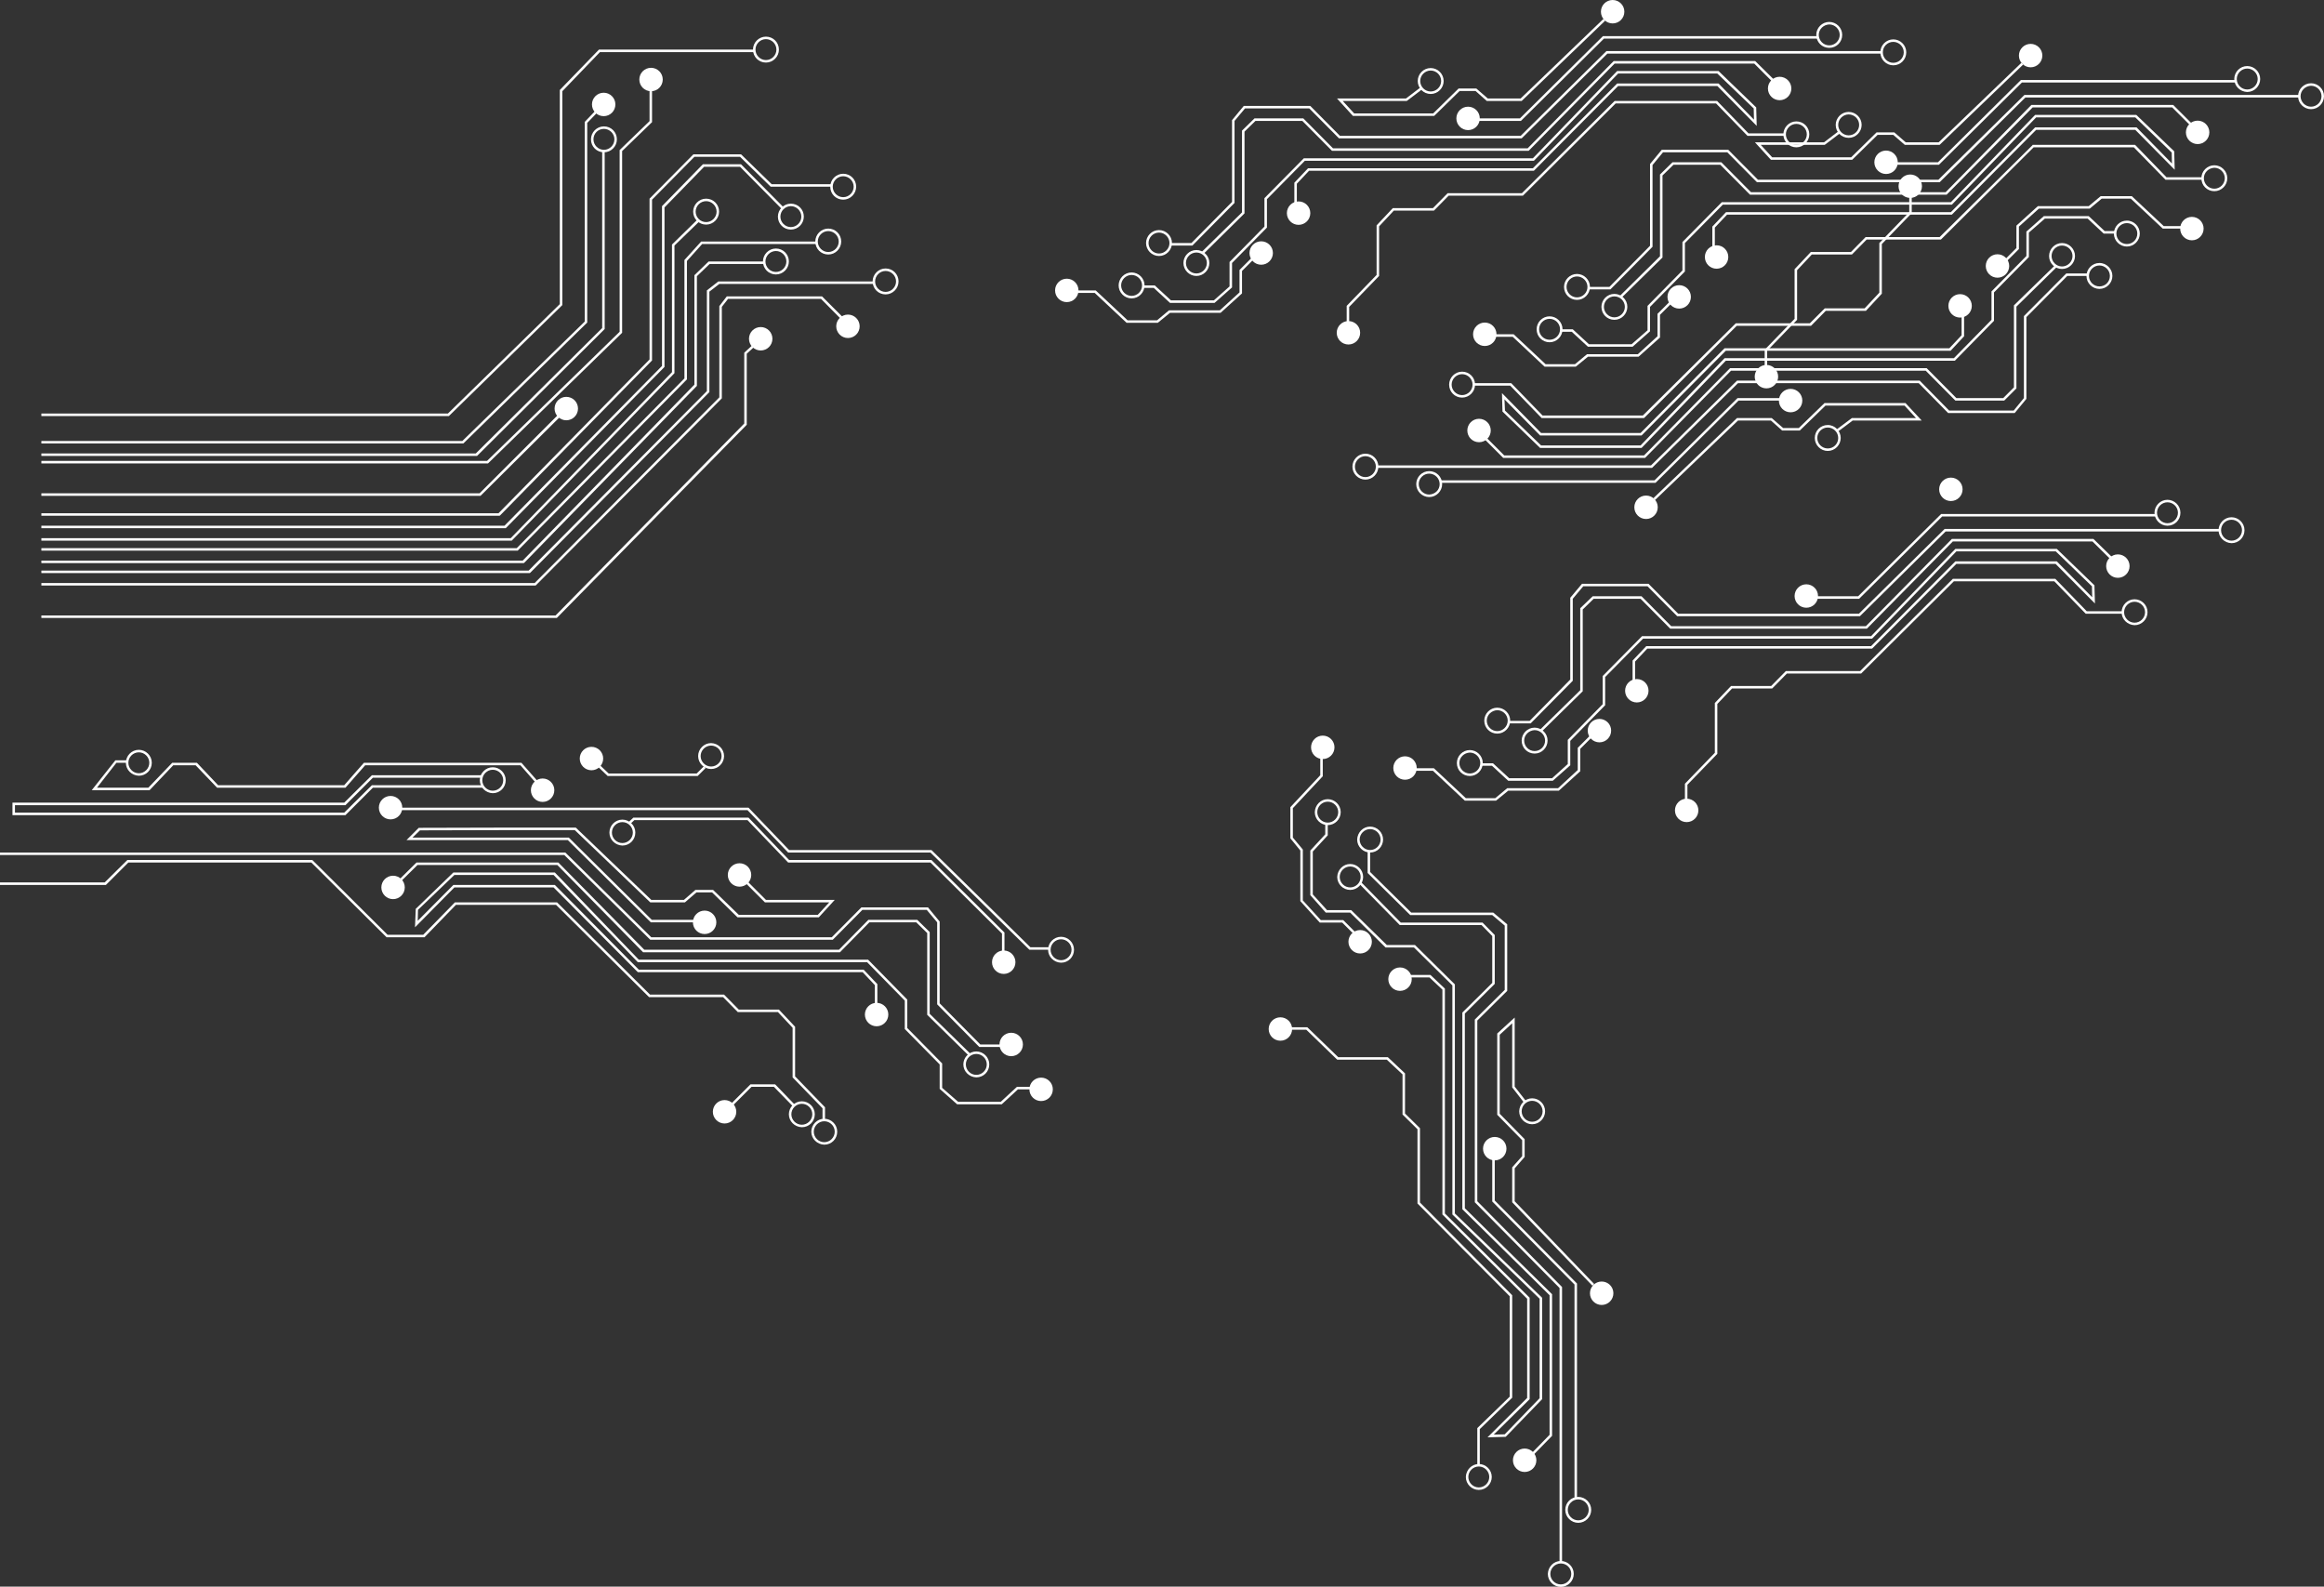 <?xml version="1.0" encoding="UTF-8"?> <!-- Generator: Adobe Illustrator 27.2.0, SVG Export Plug-In . SVG Version: 6.00 Build 0) --> <svg xmlns="http://www.w3.org/2000/svg" xmlns:xlink="http://www.w3.org/1999/xlink" id="Слой_1" x="0px" y="0px" viewBox="0 0 932.4 636.5" style="enable-background:new 0 0 932.4 636.5;" xml:space="preserve"><rect x="0" y="0" width="932.4" height="636.5" fill="#333333" stroke="none"/> <style type="text/css"> .st0{fill:#FFFFFF;} </style> <g> </g> <g> <g> <g> <polygon class="st0" points="402,382 403,382 403,374.1 373.7,345 316.6,345 300.3,328 254.1,328 252.1,329.9 252.8,330.6 254.5,329 299.9,329 316.2,346 373.3,346 402,374.5 "></polygon> </g> <g> <polygon class="st0" points="413,381 421,381 421,380 413.4,380 373.7,341 316.6,341 300.3,324 156,324 156,325 299.9,325 316.2,342 373.3,342 "></polygon> </g> <g> <polygon class="st0" points="218,317.5 218.8,316.9 209.2,306 146,306 138.1,315 87.5,315 79,306 69.1,306 59.5,316 38.9,316 46.7,306 51,306 51,305 46.3,305 36.8,317 60,317 69.5,307 78.5,307 87.1,316 138.6,316 146.5,307 208.8,307 "></polygon> </g> <g> <polygon class="st0" points="5,327 138.6,327 149.6,316 193.7,316 193.7,315 149.2,315 138.1,326 6,326 6,323 138.6,323 149.6,312 193.2,312 193.2,311 149.2,311 138.1,322 5,322 "></polygon> </g> <g> <polygon class="st0" points="330,449.3 331,449.3 331,444.2 319,431.8 319,411.9 312.5,405 296.4,405 290.5,399 260.8,399 223.5,362 182.5,362 169.8,375 155.5,375 125.3,345 51.1,345 42,354 0,354 0,355 42.5,355 51.5,346 124.9,346 155.1,376 170.3,376 182.9,363 223.1,363 260.4,400 290.1,400 296,406 312.1,406 318,412.3 318,432.2 330,444.6 "></polygon> </g> <g> <polygon class="st0" points="384,443 401.9,443 408.4,437 414,437 414,436 408,436 401.5,442 384.4,442 378,436.4 378,426.6 364,412.4 364,401 363.9,400.9 348.3,385 256.3,385 222.6,350 181.9,350 166.8,364.6 166.5,372 182.3,356 222.1,356 255.9,390 346.1,390 351,395.2 351,405 352,405 352,394.8 346.5,389 256.3,389 222.6,355 181.9,355 167.6,369.4 167.7,365 182.3,351 222.1,351 255.9,386 347.9,386 363,401.4 363,412.8 377,427 377,436.8 "></polygon> </g> <g> <polygon class="st0" points="388.7,423.5 389.4,422.8 373,406.7 373,373.9 368,369 348.4,369 336.6,381 258.5,381 224,346 167.1,346 158,355 158.7,355.7 167.5,347 223.6,347 258,382 337,382 348.8,370 367.6,370 372,374.3 372,407.1 "></polygon> </g> <g> <polygon class="st0" points="392.9,420 403,420 403,419 393.3,419 377,402.5 377,369.7 372.3,364 345.6,364 333.7,376 261.3,376 226.8,342 0,342 0,343 226.4,343 260.9,377 334.1,377 346,365 371.8,365 376,370 376,402.9 "></polygon> </g> <g> <polygon class="st0" points="261.1,370 282,370 282,369 261.5,369 228.2,336 165.5,336 168.5,333.1 206.3,333 230.6,333 260.9,362 274.8,362 279.4,358 285.7,358 295.9,368 328.5,368 334.9,361 307.3,361 299.4,353.1 298.7,353.8 306.9,362 332.7,362 328.1,367 296.4,367 286.1,357 279,357 274.4,361 261.3,361 231,332 206.3,332 168,332.1 163.1,337 227.8,337 "></polygon> </g> <g> <polygon class="st0" points="292.6,444.9 301.5,436 310.5,436 318.3,444 319,443.3 311,435 301.1,435 291.9,444.2 "></polygon> </g> <g> <polygon class="st0" points="16.6,247.9 223.4,247.9 223.5,247.8 299.6,170.4 299.6,141.9 303.5,138.3 302.8,137.6 298.6,141.5 298.6,169.9 222.9,246.9 16.6,246.9 "></polygon> </g> <g> <polygon class="st0" points="16.6,234.9 214.9,234.9 289.6,159.8 289.6,123.1 292.1,119.9 329.4,119.9 338.6,129.2 339.4,128.5 329.8,118.9 291.6,118.9 288.6,122.8 288.6,159.4 214.5,233.9 16.6,233.9 "></polygon> </g> <g> <polygon class="st0" points="16.6,229.9 212.5,229.9 212.7,229.8 284.6,157.3 284.6,117 288.6,113.9 350.6,113.9 350.6,112.9 288.2,112.9 283.6,116.5 283.6,156.9 212.1,228.9 16.6,228.9 "></polygon> </g> <g> <polygon class="st0" points="16.6,225.9 210.1,225.9 210.3,225.8 279.6,154.8 279.6,110.8 284.7,105.9 306.6,105.9 306.6,104.9 284.3,104.9 278.6,110.4 278.6,154.3 209.7,224.9 16.6,224.9 "></polygon> </g> <g> <polygon class="st0" points="16.6,220.9 207.7,220.9 207.8,220.8 275.6,152.2 275.6,104.7 281.7,97.9 327.8,97.9 327.8,96.9 281.3,96.9 274.6,104.3 274.6,151.8 207.3,219.9 16.6,219.9 "></polygon> </g> <g> <polygon class="st0" points="16.6,216.9 205.3,216.9 205.4,216.8 270.6,149.7 270.6,98.5 280.5,88.9 279.8,88.1 269.6,98.1 269.6,149.3 204.9,215.9 16.6,215.9 "></polygon> </g> <g> <polygon class="st0" points="16.6,211.9 202.9,211.9 203,211.8 266.6,147.2 266.6,83.2 282.5,66.9 296.9,66.9 313.8,84 314.5,83.3 297.3,65.9 282,65.9 265.6,82.7 265.6,146.8 202.4,210.9 16.6,210.9 "></polygon> </g> <g> <polygon class="st0" points="16.6,206.9 200.4,206.9 200.6,206.8 261.6,144.6 261.6,80.1 278.6,62.9 296.9,62.9 309.2,74.9 333.6,74.9 333.6,73.9 309.6,73.9 297.3,61.9 278.2,61.9 260.6,79.7 260.6,144.2 200,205.9 16.6,205.9 "></polygon> </g> <g> <polygon class="st0" points="16.6,198.9 192.8,198.9 225.9,166 225.1,165.2 192.4,197.9 16.6,197.9 "></polygon> </g> <g> <polygon class="st0" points="16.6,185.9 195.8,185.9 249.6,133.5 249.6,60.6 261.6,49 261.6,33.9 260.6,33.9 260.6,48.6 248.6,60.2 248.6,133.1 195.4,184.9 16.6,184.9 "></polygon> </g> <g> <polygon class="st0" points="16.6,182.9 191.4,182.9 242.6,132 242.6,60.6 241.6,60.6 241.6,131.6 190.9,181.9 16.6,181.9 "></polygon> </g> <g> <polygon class="st0" points="16.6,177.9 185.9,177.9 235.6,129.4 235.6,49.3 244.1,40.5 243.3,39.8 234.6,48.9 234.6,129 185.5,176.9 16.6,176.9 "></polygon> </g> <g> <polygon class="st0" points="16.6,166.9 180.1,166.9 225.6,122.4 225.6,36.6 240.7,20.9 302.6,20.9 302.6,19.9 240.3,19.9 224.6,36.1 224.6,122 179.7,165.9 16.6,165.9 "></polygon> </g> <g> <circle class="st0" cx="340.2" cy="130.9" r="4.7"></circle> </g> <g> <circle class="st0" cx="261.2" cy="31.9" r="4.7"></circle> </g> <g> <circle class="st0" cx="242.2" cy="41.9" r="4.7"></circle> </g> <g> <circle class="st0" cx="156.7" cy="324" r="4.7"></circle> </g> <g> <circle class="st0" cx="405.7" cy="419" r="4.7"></circle> </g> <g> <circle class="st0" cx="417.7" cy="437" r="4.7"></circle> </g> <g> <circle class="st0" cx="351.7" cy="407" r="4.7"></circle> </g> <g> <circle class="st0" cx="296.7" cy="351" r="4.7"></circle> </g> <g> <circle class="st0" cx="290.7" cy="446" r="4.7"></circle> </g> <g> <circle class="st0" cx="157.7" cy="356" r="4.7"></circle> </g> <g> <circle class="st0" cx="217.7" cy="317" r="4.7"></circle> </g> <g> <circle class="st0" cx="282.7" cy="370" r="4.7"></circle> </g> <g> <circle class="st0" cx="305.2" cy="135.9" r="4.7"></circle> </g> <g> <circle class="st0" cx="227.2" cy="163.9" r="4.7"></circle> </g> <g> <circle class="st0" cx="402.7" cy="386" r="4.7"></circle> </g> <g> <g> <polygon class="st0" points="239.9,306.2 239.2,306.9 243.8,311.3 279.9,311.3 283.1,308.1 282.4,307.4 279.5,310.3 244.2,310.3 "></polygon> </g> <g> <circle class="st0" cx="237.3" cy="304.3" r="4.7"></circle> </g> <g> <path class="st0" d="M290.5,303.3c0,2.8-2.3,5.2-5.2,5.2c-2.8,0-5.2-2.3-5.2-5.2c0-2.8,2.3-5.2,5.2-5.2 C288.2,298.2,290.5,300.5,290.5,303.3z M289.5,303.3c0-2.3-1.9-4.2-4.2-4.2c-2.3,0-4.2,1.9-4.2,4.2s1.9,4.2,4.2,4.2 C287.6,307.5,289.5,305.6,289.5,303.3z"></path> </g> </g> <g> <path class="st0" d="M192.5,313c0-2.8,2.3-5.2,5.2-5.2c2.8,0,5.2,2.3,5.2,5.2s-2.3,5.2-5.2,5.2 C194.8,318.1,192.5,315.8,192.5,313z M193.5,313c0,2.3,1.9,4.2,4.2,4.2s4.2-1.9,4.2-4.2s-1.9-4.2-4.2-4.2S193.5,310.7,193.5,313z "></path> </g> <g> <path class="st0" d="M244.5,334c0-2.8,2.3-5.2,5.2-5.2c2.8,0,5.2,2.3,5.2,5.2s-2.3,5.2-5.2,5.2 C246.8,339.1,244.5,336.8,244.5,334z M245.5,334c0,2.3,1.9,4.2,4.2,4.2s4.2-1.9,4.2-4.2s-1.9-4.2-4.2-4.2S245.5,331.7,245.5,334z "></path> </g> <g> <path class="st0" d="M386.5,427c0-2.8,2.3-5.2,5.2-5.2c2.8,0,5.2,2.3,5.2,5.2s-2.3,5.2-5.2,5.2 C388.8,432.1,386.5,429.8,386.5,427z M387.5,427c0,2.3,1.9,4.2,4.2,4.2c2.3,0,4.2-1.9,4.2-4.2s-1.9-4.2-4.2-4.2 C389.4,422.8,387.5,424.7,387.5,427z"></path> </g> <g> <path class="st0" d="M420.5,381c0-2.8,2.3-5.2,5.2-5.2c2.8,0,5.2,2.3,5.2,5.2s-2.3,5.2-5.2,5.2 C422.8,386.1,420.5,383.8,420.5,381z M421.5,381c0,2.3,1.9,4.2,4.2,4.2c2.3,0,4.2-1.9,4.2-4.2s-1.9-4.2-4.2-4.2 C423.4,376.8,421.5,378.7,421.5,381z"></path> </g> <g> <path class="st0" d="M325.5,454c0-2.8,2.3-5.2,5.2-5.2c2.8,0,5.2,2.3,5.2,5.2s-2.3,5.2-5.2,5.2 C327.8,459.1,325.5,456.8,325.5,454z M326.5,454c0,2.3,1.9,4.2,4.2,4.2c2.3,0,4.2-1.9,4.2-4.2s-1.9-4.2-4.2-4.2 C328.4,449.8,326.5,451.7,326.5,454z"></path> </g> <g> <path class="st0" d="M316.5,447c0-2.8,2.3-5.2,5.2-5.2c2.8,0,5.2,2.3,5.2,5.2s-2.3,5.2-5.2,5.2 C318.8,452.1,316.5,449.8,316.5,447z M317.5,447c0,2.3,1.9,4.2,4.2,4.2c2.3,0,4.2-1.9,4.2-4.2s-1.9-4.2-4.2-4.2 C319.4,442.8,317.5,444.7,317.5,447z"></path> </g> <g> <path class="st0" d="M350.1,112.9c0-2.8,2.3-5.2,5.2-5.2s5.2,2.3,5.2,5.2c0,2.8-2.3,5.2-5.2,5.2S350.1,115.8,350.1,112.9z M351.1,112.9c0,2.3,1.9,4.2,4.2,4.2s4.2-1.9,4.2-4.2c0-2.3-1.9-4.2-4.2-4.2S351.1,110.6,351.1,112.9z"></path> </g> <g> <path class="st0" d="M333.1,74.9c0-2.8,2.3-5.2,5.2-5.2s5.2,2.3,5.2,5.2c0,2.8-2.3,5.2-5.2,5.2S333.1,77.8,333.1,74.9z M334.1,74.9c0,2.3,1.9,4.2,4.2,4.2s4.2-1.9,4.2-4.2c0-2.3-1.9-4.2-4.2-4.2S334.1,72.6,334.1,74.9z"></path> </g> <g> <path class="st0" d="M312.1,86.9c0-2.8,2.3-5.2,5.2-5.2s5.2,2.3,5.2,5.2c0,2.8-2.3,5.2-5.2,5.2S312.1,89.8,312.1,86.9z M313.1,86.9c0,2.3,1.9,4.2,4.2,4.2s4.2-1.9,4.2-4.2c0-2.3-1.9-4.2-4.2-4.2S313.1,84.6,313.1,86.9z"></path> </g> <g> <path class="st0" d="M278.1,84.9c0-2.8,2.3-5.2,5.2-5.2s5.2,2.3,5.2,5.2c0,2.8-2.3,5.2-5.2,5.2S278.1,87.8,278.1,84.9z M279.1,84.9c0,2.3,1.9,4.2,4.2,4.2s4.2-1.9,4.2-4.2c0-2.3-1.9-4.2-4.2-4.2S279.1,82.6,279.1,84.9z"></path> </g> <g> <path class="st0" d="M327.1,96.9c0-2.8,2.3-5.2,5.2-5.2s5.2,2.3,5.2,5.2c0,2.8-2.3,5.2-5.2,5.2S327.1,99.8,327.1,96.9z M328.1,96.9c0,2.3,1.9,4.2,4.2,4.2s4.2-1.9,4.2-4.2c0-2.3-1.9-4.2-4.2-4.2S328.1,94.6,328.1,96.9z"></path> </g> <g> <path class="st0" d="M306.1,104.9c0-2.8,2.3-5.2,5.2-5.2s5.2,2.3,5.2,5.2c0,2.8-2.3,5.2-5.2,5.2S306.1,107.8,306.1,104.9z M307.1,104.9c0,2.3,1.9,4.2,4.2,4.2s4.2-1.9,4.2-4.2c0-2.3-1.9-4.2-4.2-4.2S307.1,102.6,307.1,104.9z"></path> </g> <g> <path class="st0" d="M237.1,55.9c0-2.8,2.3-5.2,5.2-5.2s5.2,2.3,5.2,5.2c0,2.8-2.3,5.2-5.2,5.2S237.1,58.8,237.1,55.9z M238.1,55.9c0,2.3,1.9,4.2,4.2,4.2c2.3,0,4.2-1.9,4.2-4.2c0-2.3-1.9-4.2-4.2-4.2C239.9,51.7,238.1,53.6,238.1,55.9z"></path> </g> <g> <path class="st0" d="M50.5,306c0-2.8,2.3-5.2,5.2-5.2c2.8,0,5.2,2.3,5.2,5.2s-2.3,5.2-5.2,5.2C52.8,311.1,50.5,308.8,50.5,306z M51.5,306c0,2.3,1.9,4.2,4.2,4.2c2.3,0,4.2-1.9,4.2-4.2s-1.9-4.2-4.2-4.2C53.4,301.8,51.5,303.7,51.5,306z"></path> </g> <g> <path class="st0" d="M302.1,19.9c0-2.8,2.3-5.2,5.2-5.2s5.2,2.3,5.2,5.2c0,2.8-2.3,5.2-5.2,5.2S302.1,22.8,302.1,19.9z M303.1,19.9c0,2.3,1.9,4.2,4.2,4.2s4.2-1.9,4.2-4.2c0-2.3-1.9-4.2-4.2-4.2S303.1,17.6,303.1,19.9z"></path> </g> </g> <g> <g> <polygon class="st0" points="540.3,130.5 541.3,130.5 541.3,123.1 553.3,110.7 553.3,90.8 559.2,84.5 575.3,84.5 581.2,78.5 611,78.5 648.2,41.5 688.5,41.5 701.1,54.5 716,54.5 716,53.5 701.5,53.5 688.9,40.5 647.8,40.5 647.7,40.6 610.6,77.5 580.8,77.5 574.9,83.5 558.8,83.5 552.3,90.4 552.3,110.3 540.3,122.7 "></polygon> </g> <g> <polygon class="st0" points="452,129.5 464.5,129.5 469.4,125.5 489.7,125.5 498.3,117.7 498.3,108.7 504.9,102.1 504.2,101.4 497.3,108.3 497.3,117.3 489.4,124.5 469,124.5 464.2,128.5 452.4,128.5 439.6,116.5 432.3,116.5 432.3,117.5 439.2,117.5 "></polygon> </g> <g> <polygon class="st0" points="469.4,121.5 487.3,121.5 494.3,115.3 494.3,105.5 508.3,91.3 508.3,79.9 523.5,64.5 615.4,64.5 649.2,29.5 689,29.5 703.6,43.5 703.7,48 689.5,33.5 648.8,33.5 615,67.5 524.8,67.5 519.3,73.3 519.3,83.5 520.3,83.5 520.3,73.7 525.2,68.5 615.4,68.5 649.2,34.5 689,34.5 704.8,50.5 704.6,43.1 689.5,28.5 648.8,28.5 615,63.5 523.1,63.5 507.3,79.5 507.3,90.9 493.3,105.1 493.3,114.9 487,120.5 469.8,120.5 463.3,114.5 458.7,114.5 458.7,115.5 462.9,115.5 "></polygon> </g> <g> <polygon class="st0" points="482.8,101.9 499.3,85.6 499.3,52.8 503.7,48.5 522.5,48.5 534.4,60.5 613.3,60.5 647.8,25.5 703.8,25.5 712.6,34.3 713.4,33.6 704.2,24.5 647.4,24.5 612.9,59.5 534.8,59.5 522.9,47.5 503.3,47.5 498.3,52.4 498.3,85.2 482.1,101.1 "></polygon> </g> <g> <polygon class="st0" points="469.6,98.5 478.4,98.5 495.3,81.4 495.3,48.5 499.5,43.5 525.3,43.5 537.2,55.5 610.5,55.5 644.9,21.5 754.9,21.5 754.9,20.5 644.5,20.5 610.1,54.5 537.6,54.5 525.7,42.5 499,42.5 494.3,48.2 494.3,81 478,97.5 469.6,97.5 "></polygon> </g> <g> <polygon class="st0" points="542.8,46.5 575.4,46.5 585.6,36.5 592,36.5 596.5,40.5 610.5,40.5 644,8.3 643.3,7.6 610.1,39.5 596.9,39.5 592.3,35.5 585.2,35.5 575,45.5 543.3,45.5 538.7,40.5 564.4,40.5 570.6,35.8 570,35 564.1,39.5 536.4,39.5 "></polygon> </g> <g> <polygon class="st0" points="589.3,48.5 610.2,48.5 643.5,15.5 729.2,15.5 729.2,14.5 643.1,14.5 609.8,47.5 589.3,47.5 "></polygon> </g> <g> <circle class="st0" cx="541" cy="133.5" r="4.7"></circle> </g> <g> <circle class="st0" cx="428" cy="116.5" r="4.7"></circle> </g> <g> <circle class="st0" cx="714" cy="35.5" r="4.7"></circle> </g> <g> <circle class="st0" cx="589" cy="47.5" r="4.7"></circle> </g> <g> <circle class="st0" cx="647" cy="4.7" r="4.7"></circle> </g> <g> <circle class="st0" cx="521" cy="85.5" r="4.7"></circle> </g> <g> <circle class="st0" cx="506" cy="101.5" r="4.7"></circle> </g> <g> <path class="st0" d="M448.8,114.5c0-2.8,2.3-5.2,5.2-5.2c2.8,0,5.2,2.3,5.2,5.2c0,2.8-2.3,5.2-5.2,5.2 C451.1,119.7,448.8,117.3,448.8,114.5z M449.8,114.5c0,2.3,1.9,4.2,4.2,4.2c2.3,0,4.2-1.9,4.2-4.2c0-2.3-1.9-4.2-4.2-4.2 C451.7,110.3,449.8,112.2,449.8,114.5z"></path> </g> <g> <path class="st0" d="M459.8,97.5c0-2.8,2.3-5.2,5.2-5.2c2.8,0,5.2,2.3,5.2,5.2c0,2.8-2.3,5.2-5.2,5.2 C462.1,102.7,459.8,100.3,459.8,97.5z M460.8,97.5c0,2.3,1.9,4.2,4.2,4.2c2.3,0,4.2-1.9,4.2-4.2c0-2.3-1.9-4.2-4.2-4.2 C462.7,93.3,460.8,95.2,460.8,97.5z"></path> </g> <g> <path class="st0" d="M474.8,105.5c0-2.8,2.3-5.2,5.2-5.2c2.8,0,5.2,2.3,5.2,5.2c0,2.8-2.3,5.2-5.2,5.2 C477.1,110.7,474.8,108.3,474.8,105.5z M475.8,105.5c0,2.3,1.9,4.2,4.2,4.2c2.3,0,4.2-1.9,4.2-4.2c0-2.3-1.9-4.2-4.2-4.2 C477.7,101.3,475.8,103.2,475.8,105.5z"></path> </g> <g> <path class="st0" d="M568.8,32.5c0-2.8,2.3-5.2,5.2-5.2c2.8,0,5.2,2.3,5.2,5.2c0,2.8-2.3,5.2-5.2,5.2 C571.1,37.7,568.8,35.3,568.8,32.5z M569.8,32.5c0,2.3,1.9,4.2,4.2,4.2c2.3,0,4.2-1.9,4.2-4.2c0-2.3-1.9-4.2-4.2-4.2 C571.7,28.3,569.8,30.2,569.8,32.5z"></path> </g> <g> <path class="st0" d="M754.4,21c0-2.8,2.3-5.2,5.2-5.2c2.8,0,5.2,2.3,5.2,5.2s-2.3,5.2-5.2,5.2C756.7,26.2,754.4,23.8,754.4,21z M755.4,21c0,2.3,1.9,4.2,4.2,4.2c2.3,0,4.2-1.9,4.2-4.2s-1.9-4.2-4.2-4.2C757.2,16.8,755.4,18.7,755.4,21z"></path> </g> <g> <path class="st0" d="M728.7,14c0-2.8,2.3-5.2,5.2-5.2c2.8,0,5.2,2.3,5.2,5.2s-2.3,5.2-5.2,5.2C731,19.2,728.7,16.9,728.7,14z M729.7,14c0,2.3,1.9,4.2,4.2,4.2c2.3,0,4.2-1.9,4.2-4.2c0-2.3-1.9-4.2-4.2-4.2C731.6,9.9,729.7,11.7,729.7,14z"></path> </g> <g> <path class="st0" d="M715.5,53.9c0-2.8,2.3-5.2,5.2-5.2s5.2,2.3,5.2,5.2c0,2.8-2.3,5.2-5.2,5.2S715.5,56.8,715.5,53.9z M716.5,53.9c0,2.3,1.9,4.2,4.2,4.2c2.3,0,4.2-1.9,4.2-4.2c0-2.3-1.9-4.2-4.2-4.2C718.4,49.7,716.5,51.6,716.5,53.9z"></path> </g> </g> <g> <g> <polygon class="st0" points="516.7,412.1 516.7,413.1 524.1,413.1 536.5,425.1 556.4,425.1 562.7,431 562.7,447.1 568.7,453 568.7,482.8 605.7,520 605.7,560.3 592.7,572.9 592.7,587.8 593.7,587.8 593.7,573.3 606.7,560.7 606.7,519.6 606.6,519.5 569.7,482.4 569.7,452.6 563.7,446.7 563.7,430.6 556.8,424.1 536.9,424.1 524.5,412.1 "></polygon> </g> <g> <polygon class="st0" points="517.7,323.8 517.7,336.3 521.7,341.2 521.7,361.5 529.5,370.1 538.5,370.1 545.1,376.7 545.8,376 538.9,369.1 529.9,369.1 522.7,361.2 522.7,340.8 518.7,336 518.7,324.2 530.7,311.4 530.7,304.1 529.7,304.1 529.7,311 "></polygon> </g> <g> <polygon class="st0" points="525.7,341.2 525.7,359.1 531.9,366.1 541.7,366.1 555.9,380.1 567.3,380.1 582.7,395.3 582.7,487.2 617.7,521 617.7,560.9 603.7,575.4 599.3,575.5 613.7,561.3 613.7,520.6 579.7,486.8 579.7,396.6 573.9,391.1 563.7,391.1 563.7,392.1 573.5,392.1 578.7,397 578.7,487.2 612.7,521 612.7,560.8 596.8,576.6 604.1,576.4 618.7,561.3 618.7,520.6 583.7,486.8 583.7,394.9 567.7,379.1 556.4,379.1 542.1,365.1 532.4,365.1 526.7,358.8 526.7,341.6 532.7,335.1 532.7,330.5 531.7,330.5 531.7,334.7 "></polygon> </g> <g> <polygon class="st0" points="545.4,354.6 561.6,371.1 594.4,371.1 598.7,375.5 598.7,394.3 586.7,406.2 586.7,485.1 621.7,519.6 621.7,575.6 613,584.5 613.7,585.2 622.7,576 622.7,519.2 587.7,484.7 587.7,406.6 599.7,394.7 599.7,375.1 594.8,370.1 562,370.1 546.1,353.9 "></polygon> </g> <g> <polygon class="st0" points="548.7,341.4 548.7,350.2 565.8,367.1 598.7,367.1 603.7,371.3 603.7,397.1 591.7,409 591.7,482.3 625.7,516.7 625.7,626.7 626.7,626.7 626.7,516.3 592.7,481.9 592.7,409.4 604.7,397.5 604.7,370.8 599.1,366.1 566.2,366.1 549.7,349.8 549.7,341.4 "></polygon> </g> <g> <polygon class="st0" points="600.7,414.6 600.7,447.2 610.7,457.4 610.7,463.8 606.7,468.3 606.7,482.3 638.9,515.8 639.6,515.1 607.7,481.9 607.7,468.7 611.7,464.1 611.7,457 601.7,446.8 601.7,415.1 606.7,410.5 606.7,436.2 611.5,442.4 612.3,441.8 607.7,435.9 607.7,408.2 "></polygon> </g> <g> <polygon class="st0" points="598.7,461.1 598.7,482 631.7,515.3 631.7,601 632.7,601 632.7,514.9 599.7,481.6 599.7,461.1 "></polygon> </g> <g> <circle class="st0" cx="513.7" cy="412.8" r="4.7"></circle> </g> <g> <circle class="st0" cx="530.7" cy="299.8" r="4.7"></circle> </g> <g> <circle class="st0" cx="611.7" cy="585.8" r="4.7"></circle> </g> <g> <circle class="st0" cx="599.7" cy="460.8" r="4.7"></circle> </g> <g> <circle class="st0" cx="642.6" cy="518.8" r="4.7"></circle> </g> <g> <circle class="st0" cx="561.7" cy="392.8" r="4.7"></circle> </g> <g> <circle class="st0" cx="545.7" cy="377.8" r="4.7"></circle> </g> <g> <path class="st0" d="M532.7,320.6c2.8,0,5.2,2.3,5.2,5.2c0,2.8-2.3,5.2-5.2,5.2c-2.8,0-5.2-2.3-5.2-5.2 C527.6,322.9,529.9,320.6,532.7,320.6z M532.7,321.6c-2.3,0-4.2,1.9-4.2,4.2c0,2.3,1.9,4.2,4.2,4.2c2.3,0,4.2-1.9,4.2-4.2 C536.9,323.5,535,321.6,532.7,321.6z"></path> </g> <g> <path class="st0" d="M549.7,331.6c2.8,0,5.2,2.3,5.2,5.2c0,2.8-2.3,5.2-5.2,5.2c-2.8,0-5.2-2.3-5.2-5.2 C544.6,333.9,546.9,331.6,549.7,331.6z M549.7,332.6c-2.3,0-4.2,1.9-4.2,4.2c0,2.3,1.9,4.2,4.2,4.2c2.3,0,4.2-1.9,4.2-4.2 C553.9,334.5,552,332.6,549.7,332.6z"></path> </g> <g> <path class="st0" d="M541.7,346.6c2.8,0,5.2,2.3,5.2,5.2c0,2.8-2.3,5.2-5.2,5.2c-2.8,0-5.2-2.3-5.2-5.2 C536.6,348.9,538.9,346.6,541.7,346.6z M541.7,347.6c-2.3,0-4.2,1.9-4.2,4.2c0,2.3,1.9,4.2,4.2,4.2c2.3,0,4.2-1.9,4.2-4.2 C545.9,349.5,544,347.6,541.7,347.6z"></path> </g> <g> <path class="st0" d="M614.7,440.6c2.8,0,5.2,2.3,5.2,5.2c0,2.8-2.3,5.2-5.2,5.2c-2.8,0-5.2-2.3-5.2-5.2 C609.6,442.9,611.9,440.6,614.7,440.6z M614.7,441.6c-2.3,0-4.2,1.9-4.2,4.2c0,2.3,1.9,4.2,4.2,4.2c2.3,0,4.2-1.9,4.2-4.2 C618.9,443.5,617,441.6,614.7,441.6z"></path> </g> <g> <path class="st0" d="M626.2,626.2c2.8,0,5.2,2.3,5.2,5.2c0,2.8-2.3,5.2-5.2,5.2c-2.8,0-5.2-2.3-5.2-5.2 C621.1,628.5,623.4,626.2,626.2,626.2z M626.2,627.2c-2.3,0-4.2,1.9-4.2,4.2c0,2.3,1.9,4.2,4.2,4.2c2.3,0,4.2-1.9,4.2-4.2 C630.4,629,628.5,627.2,626.2,627.2z"></path> </g> <g> <path class="st0" d="M633.2,600.5c2.8,0,5.2,2.3,5.2,5.2c0,2.8-2.3,5.2-5.2,5.2c-2.8,0-5.2-2.3-5.2-5.2 C628,602.8,630.3,600.5,633.2,600.5z M633.2,601.5c-2.3,0-4.2,1.9-4.2,4.2c0,2.3,1.9,4.2,4.2,4.2c2.3,0,4.2-1.9,4.2-4.2 C637.4,603.4,635.5,601.5,633.2,601.5z"></path> </g> <g> <path class="st0" d="M593.3,587.3c2.8,0,5.2,2.3,5.2,5.2c0,2.8-2.3,5.2-5.2,5.2c-2.8,0-5.2-2.3-5.2-5.2 C588.2,589.6,590.5,587.3,593.3,587.3z M593.3,588.3c-2.3,0-4.2,1.9-4.2,4.2c0,2.3,1.9,4.2,4.2,4.2c2.3,0,4.2-1.9,4.2-4.2 C597.5,590.2,595.6,588.3,593.3,588.3z"></path> </g> </g> <g> <g> <polygon class="st0" points="767,77.7 766,77.7 766,85.1 754,97.5 754,117.4 748.1,123.7 732.1,123.7 726.1,129.7 696.4,129.7 659.1,166.7 618.9,166.7 606.3,153.7 591.3,153.7 591.3,154.7 605.9,154.7 618.5,167.7 659.6,167.7 659.7,167.6 696.8,130.7 726.6,130.7 732.5,124.7 748.6,124.7 755,117.8 755,97.9 767,85.5 "></polygon> </g> <g> <polygon class="st0" points="855.3,78.7 842.8,78.7 838,82.7 817.6,82.7 809,90.5 809,99.5 802.4,106.1 803.1,106.8 810,99.9 810,90.9 818,83.7 838.4,83.7 843.2,79.7 854.9,79.7 867.7,91.7 875,91.7 875,90.7 868.1,90.7 "></polygon> </g> <g> <polygon class="st0" points="838,86.7 820,86.7 813,92.9 813,102.7 799,116.9 799,128.3 783.9,143.7 691.9,143.7 658.2,178.7 618.3,178.7 603.8,164.7 603.6,160.2 617.9,174.7 658.6,174.7 692.4,140.7 782.6,140.7 788,134.9 788,124.7 787,124.7 787,134.5 782.1,139.7 691.9,139.7 658.2,173.7 618.3,173.7 602.6,157.7 602.8,165.1 617.9,179.7 658.6,179.7 692.4,144.7 784.3,144.7 800,128.7 800,117.3 814,103.1 814,93.3 820.4,87.7 837.6,87.7 844,93.7 848.7,93.7 848.7,92.7 844.4,92.7 "></polygon> </g> <g> <polygon class="st0" points="824.6,106.3 808,122.5 808,155.4 803.7,159.7 784.9,159.7 773,147.7 694.1,147.7 659.6,182.7 603.5,182.7 594.7,173.9 594,174.6 603.1,183.7 660,183.7 694.5,148.7 772.6,148.7 784.5,160.7 804.1,160.7 809,155.8 809,123 825.3,107 "></polygon> </g> <g> <polygon class="st0" points="837.7,109.7 829,109.7 812,126.8 812,159.7 807.9,164.7 782,164.7 770.2,152.7 696.9,152.7 662.4,186.7 552.5,186.7 552.5,187.7 662.8,187.7 697.3,153.7 769.8,153.7 781.6,165.7 808.3,165.7 813,160 813,127.2 829.4,110.7 837.7,110.7 "></polygon> </g> <g> <polygon class="st0" points="764.5,161.7 732,161.7 721.7,171.7 715.4,171.7 710.8,167.7 696.9,167.7 663.3,199.9 664,200.6 697.3,168.7 710.5,168.7 715,172.7 722.1,172.7 732.4,162.7 764.1,162.7 768.7,167.7 743,167.7 736.7,172.4 737.3,173.2 743.3,168.7 771,168.7 "></polygon> </g> <g> <polygon class="st0" points="718,159.7 697.1,159.7 663.8,192.7 578.1,192.7 578.1,193.7 664.2,193.7 697.5,160.7 718,160.7 "></polygon> </g> <g> <circle class="st0" cx="766.4" cy="74.7" r="4.7"></circle> </g> <g> <circle class="st0" cx="879.4" cy="91.7" r="4.7"></circle> </g> <g> <circle class="st0" cx="593.4" cy="172.7" r="4.7"></circle> </g> <g> <circle class="st0" cx="718.4" cy="160.7" r="4.7"></circle> </g> <g> <circle class="st0" cx="660.4" cy="203.5" r="4.7"></circle> </g> <g> <circle class="st0" cx="786.4" cy="122.7" r="4.7"></circle> </g> <g> <circle class="st0" cx="801.4" cy="106.7" r="4.7"></circle> </g> <g> <path class="st0" d="M858.5,93.7c0,2.8-2.3,5.2-5.2,5.2c-2.8,0-5.2-2.3-5.2-5.2c0-2.8,2.3-5.2,5.2-5.2 C856.2,88.5,858.5,90.9,858.5,93.7z M857.5,93.7c0-2.3-1.9-4.2-4.2-4.2c-2.3,0-4.2,1.9-4.2,4.2s1.9,4.2,4.2,4.2 C855.7,97.9,857.5,96,857.5,93.7z"></path> </g> <g> <path class="st0" d="M847.5,110.7c0,2.8-2.3,5.2-5.2,5.2c-2.8,0-5.2-2.3-5.2-5.2c0-2.8,2.3-5.2,5.2-5.2 C845.2,105.5,847.5,107.9,847.5,110.7z M846.5,110.7c0-2.3-1.9-4.2-4.2-4.2c-2.3,0-4.2,1.9-4.2,4.2s1.9,4.2,4.2,4.2 C844.7,114.9,846.5,113,846.5,110.7z"></path> </g> <g> <path class="st0" d="M832.5,102.7c0,2.8-2.3,5.2-5.2,5.2s-5.2-2.3-5.2-5.2c0-2.8,2.3-5.2,5.2-5.2S832.5,99.9,832.5,102.7z M831.5,102.7c0-2.3-1.9-4.2-4.2-4.2s-4.2,1.9-4.2,4.2s1.9,4.2,4.2,4.2S831.5,105,831.5,102.7z"></path> </g> <g> <path class="st0" d="M738.5,175.7c0,2.8-2.3,5.2-5.2,5.2c-2.8,0-5.2-2.3-5.2-5.2s2.3-5.2,5.2-5.2 C736.2,170.5,738.5,172.9,738.5,175.7z M737.5,175.7c0-2.3-1.9-4.2-4.2-4.2c-2.3,0-4.2,1.9-4.2,4.2c0,2.3,1.9,4.2,4.2,4.2 C735.7,179.9,737.5,178,737.5,175.7z"></path> </g> <g> <path class="st0" d="M553,187.2c0,2.8-2.3,5.2-5.2,5.2c-2.8,0-5.2-2.3-5.2-5.2c0-2.8,2.3-5.2,5.2-5.2 C550.7,182,553,184.3,553,187.2z M552,187.2c0-2.3-1.9-4.2-4.2-4.2c-2.3,0-4.2,1.9-4.2,4.2c0,2.3,1.9,4.2,4.2,4.2 C550.1,191.4,552,189.5,552,187.2z"></path> </g> <g> <path class="st0" d="M578.6,194.2c0,2.8-2.3,5.2-5.2,5.2c-2.8,0-5.2-2.3-5.2-5.2c0-2.8,2.3-5.2,5.2-5.2 C576.3,189,578.6,191.3,578.6,194.2z M577.6,194.2c0-2.3-1.9-4.2-4.2-4.2c-2.3,0-4.2,1.9-4.2,4.2c0,2.3,1.9,4.2,4.2,4.2 C575.8,198.3,577.6,196.5,577.6,194.2z"></path> </g> <g> <path class="st0" d="M591.8,154.3c0,2.8-2.3,5.2-5.2,5.2s-5.2-2.3-5.2-5.2c0-2.8,2.3-5.2,5.2-5.2S591.8,151.4,591.8,154.3z M590.8,154.3c0-2.3-1.9-4.2-4.2-4.2s-4.2,1.9-4.2,4.2c0,2.3,1.9,4.2,4.2,4.2S590.8,156.6,590.8,154.3z"></path> </g> </g> <g> <g> <polygon class="st0" points="676,322.2 677,322.2 677,314.8 689,302.4 689,282.4 694.9,276.2 711,276.2 716.9,270.2 746.7,270.2 783.9,233.2 824.2,233.2 836.8,246.2 851.7,246.2 851.7,245.2 837.2,245.2 824.6,232.2 783.5,232.2 783.4,232.3 746.3,269.2 716.5,269.2 710.6,275.2 694.5,275.2 688,282 688,302 676,314.4 "></polygon> </g> <g> <polygon class="st0" points="587.7,321.2 600.2,321.2 605.1,317.2 625.4,317.2 634,309.4 634,300.4 640.6,293.8 639.9,293.1 633,300 633,308.9 625.1,316.2 604.7,316.2 599.9,320.2 588.1,320.2 575.3,308.2 568,308.2 568,309.2 574.9,309.2 "></polygon> </g> <g> <polygon class="st0" points="605.1,313.2 623,313.2 630,307 630,297.2 644,282.9 644,271.6 659.2,256.2 751.1,256.2 784.9,221.2 824.8,221.2 839.3,235.2 839.4,239.6 825.2,225.2 784.5,225.2 750.7,259.2 660.5,259.2 655,265 655,275.2 656,275.2 656,265.4 660.9,260.2 751.1,260.2 784.9,226.2 824.7,226.2 840.5,242.1 840.3,234.8 825.2,220.2 784.5,220.2 750.7,255.2 658.8,255.2 643,271.2 643,282.5 629,296.8 629,306.5 622.7,312.2 605.5,312.2 599,306.2 594.4,306.2 594.4,307.2 598.6,307.2 "></polygon> </g> <g> <polygon class="st0" points="618.5,293.5 635,277.3 635,244.5 639.4,240.2 658.2,240.2 670.1,252.2 749,252.2 783.5,217.2 839.5,217.2 848.3,225.9 849.1,225.2 839.9,216.2 783.1,216.2 748.6,251.2 670.5,251.2 658.6,239.2 639,239.2 634,244 634,276.9 617.8,292.8 "></polygon> </g> <g> <polygon class="st0" points="605.3,290.2 614.1,290.2 631,273.1 631,240.2 635.2,235.2 661,235.2 672.9,247.2 746.2,247.2 780.6,213.2 890.6,213.2 890.6,212.2 780.2,212.2 745.8,246.2 673.3,246.2 661.4,234.2 634.7,234.2 630,239.8 630,272.6 613.7,289.2 605.3,289.2 "></polygon> </g> <g> <polygon class="st0" points="725,240.2 745.9,240.2 779.2,207.2 864.9,207.2 864.9,206.2 778.8,206.2 745.5,239.2 725,239.2 "></polygon> </g> <g> <circle class="st0" cx="676.7" cy="325.1" r="4.7"></circle> </g> <g> <circle class="st0" cx="563.7" cy="308.1" r="4.7"></circle> </g> <g> <circle class="st0" cx="849.7" cy="227.1" r="4.7"></circle> </g> <g> <circle class="st0" cx="724.7" cy="239.1" r="4.7"></circle> </g> <g> <circle class="st0" cx="782.7" cy="196.3" r="4.7"></circle> </g> <g> <circle class="st0" cx="656.7" cy="277.1" r="4.7"></circle> </g> <g> <circle class="st0" cx="641.7" cy="293.1" r="4.7"></circle> </g> <g> <path class="st0" d="M584.5,306.1c0-2.8,2.3-5.2,5.2-5.2c2.8,0,5.2,2.3,5.2,5.2c0,2.8-2.3,5.2-5.2,5.2 C586.8,311.3,584.5,309,584.5,306.1z M585.5,306.1c0,2.3,1.9,4.2,4.2,4.2c2.3,0,4.2-1.9,4.2-4.2s-1.9-4.2-4.2-4.2 C587.4,302,585.5,303.8,585.5,306.1z"></path> </g> <g> <path class="st0" d="M595.5,289.1c0-2.8,2.3-5.2,5.2-5.2c2.8,0,5.2,2.3,5.2,5.2c0,2.8-2.3,5.2-5.2,5.2 C597.8,294.3,595.5,292,595.5,289.1z M596.5,289.1c0,2.3,1.9,4.2,4.2,4.2c2.3,0,4.2-1.9,4.2-4.2s-1.9-4.2-4.2-4.2 C598.4,285,596.5,286.8,596.5,289.1z"></path> </g> <g> <path class="st0" d="M610.5,297.1c0-2.8,2.3-5.2,5.2-5.2c2.8,0,5.2,2.3,5.2,5.2c0,2.8-2.3,5.2-5.2,5.2 C612.8,302.3,610.5,300,610.5,297.1z M611.5,297.1c0,2.3,1.9,4.2,4.2,4.2c2.3,0,4.2-1.9,4.2-4.2s-1.9-4.2-4.2-4.2 C613.4,293,611.5,294.8,611.5,297.1z"></path> </g> <g> <path class="st0" d="M890.1,212.7c0-2.8,2.3-5.2,5.2-5.2c2.8,0,5.2,2.3,5.2,5.2s-2.3,5.2-5.2,5.2 C892.4,217.8,890.1,215.5,890.1,212.7z M891.1,212.7c0,2.3,1.9,4.2,4.2,4.2c2.3,0,4.2-1.9,4.2-4.2c0-2.3-1.9-4.2-4.2-4.2 C892.9,208.5,891.1,210.4,891.1,212.7z"></path> </g> <g> <path class="st0" d="M864.4,205.7c0-2.8,2.3-5.2,5.2-5.2c2.8,0,5.2,2.3,5.2,5.2s-2.3,5.2-5.2,5.2 C866.7,210.9,864.4,208.5,864.4,205.7z M865.4,205.7c0,2.3,1.9,4.2,4.2,4.2c2.3,0,4.2-1.9,4.2-4.2c0-2.3-1.9-4.2-4.2-4.2 C867.3,201.5,865.4,203.4,865.4,205.7z"></path> </g> <g> <path class="st0" d="M851.2,245.6c0-2.8,2.3-5.2,5.2-5.2c2.8,0,5.2,2.3,5.2,5.2c0,2.8-2.3,5.2-5.2,5.2 C853.5,250.7,851.2,248.4,851.2,245.6z M852.2,245.6c0,2.3,1.9,4.2,4.2,4.2c2.3,0,4.2-1.9,4.2-4.2c0-2.3-1.9-4.2-4.2-4.2 C854.1,241.4,852.2,243.3,852.2,245.6z"></path> </g> </g> <g> <g> <polygon class="st0" points="708,148.1 709,148.1 709,140.7 721,128.3 721,108.4 726.9,102.1 743,102.1 748.9,96.1 778.7,96.1 815.9,59.1 856.1,59.1 868.8,72.1 883.7,72.1 883.7,71.1 869.2,71.1 856.6,58.1 815.5,58.1 815.4,58.3 778.2,95.1 748.5,95.1 742.6,101.1 726.5,101.1 720,108 720,127.9 708,140.3 "></polygon> </g> <g> <polygon class="st0" points="619.7,147.1 632.2,147.1 637.1,143.1 657.4,143.1 666,135.4 666,126.3 672.6,119.7 671.9,119 665,125.9 665,134.9 657.1,142.1 636.7,142.1 631.9,146.1 620.1,146.1 607.3,134.1 600,134.1 600,135.1 606.9,135.1 "></polygon> </g> <g> <polygon class="st0" points="637.1,139.1 655,139.1 662,132.9 662,123.1 676,108.9 676,97.5 691.2,82.1 783.1,82.1 816.9,47.1 856.7,47.1 871.3,61.2 871.4,65.6 857.2,51.1 816.5,51.1 782.7,85.1 692.5,85.1 687,90.9 687,101.1 688,101.1 688,91.3 692.9,86.1 783.1,86.1 816.9,52.1 856.7,52.1 872.5,68.1 872.3,60.7 857.1,46.1 816.5,46.1 782.7,81.1 690.8,81.1 675,97.1 675,108.5 661,122.7 661,132.5 654.6,138.1 637.5,138.1 631,132.1 626.4,132.1 626.4,133.1 630.6,133.1 "></polygon> </g> <g> <polygon class="st0" points="650.5,119.5 667,103.3 667,70.4 671.4,66.1 690.2,66.1 702.1,78.1 781,78.1 815.5,43.1 871.5,43.1 880.3,51.9 881,51.2 871.9,42.1 815,42.1 780.6,77.1 702.5,77.1 690.6,65.1 671,65.1 666,70 666,102.8 649.8,118.8 "></polygon> </g> <g> <polygon class="st0" points="637.3,116.1 646.1,116.1 663,99 663,66.2 667.2,61.1 693,61.1 704.9,73.1 778.2,73.1 812.6,39.1 922.5,39.1 922.5,38.1 812.2,38.1 777.7,72.1 705.3,72.1 693.4,60.1 666.7,60.1 662,65.8 662,98.6 645.7,115.1 637.3,115.1 "></polygon> </g> <g> <polygon class="st0" points="710.5,64.1 743.1,64.1 753.3,54.1 759.6,54.1 764.2,58.1 778.2,58.1 811.7,25.9 811,25.2 777.8,57.1 764.6,57.1 760,53.1 752.9,53.1 742.7,63.1 711,63.1 706.4,58.1 732.1,58.1 738.3,53.4 737.7,52.6 731.8,57.1 704.1,57.1 "></polygon> </g> <g> <polygon class="st0" points="757,66.1 777.9,66.1 811.2,33.1 896.9,33.1 896.9,32.1 810.8,32.1 777.5,65.1 757,65.1 "></polygon> </g> <g> <circle class="st0" cx="708.7" cy="151.1" r="4.7"></circle> </g> <g> <circle class="st0" cx="595.7" cy="134.1" r="4.7"></circle> </g> <g> <circle class="st0" cx="881.7" cy="53.1" r="4.7"></circle> </g> <g> <circle class="st0" cx="756.7" cy="65.1" r="4.7"></circle> </g> <g> <circle class="st0" cx="814.7" cy="22.3" r="4.7"></circle> </g> <g> <circle class="st0" cx="688.7" cy="103.1" r="4.7"></circle> </g> <g> <circle class="st0" cx="673.7" cy="119.1" r="4.7"></circle> </g> <g> <path class="st0" d="M616.5,132.1c0-2.8,2.3-5.2,5.2-5.2c2.8,0,5.2,2.3,5.2,5.2c0,2.8-2.3,5.2-5.2,5.2 C618.8,137.3,616.5,135,616.5,132.1z M617.5,132.1c0,2.3,1.9,4.2,4.2,4.2c2.3,0,4.2-1.9,4.2-4.2c0-2.3-1.9-4.2-4.2-4.2 C619.4,127.9,617.5,129.8,617.5,132.1z"></path> </g> <g> <path class="st0" d="M627.5,115.1c0-2.8,2.3-5.2,5.2-5.2c2.8,0,5.2,2.3,5.2,5.2c0,2.8-2.3,5.2-5.2,5.2 C629.8,120.3,627.5,118,627.5,115.1z M628.5,115.1c0,2.3,1.9,4.2,4.2,4.2c2.3,0,4.2-1.9,4.2-4.2c0-2.3-1.9-4.2-4.2-4.2 C630.4,110.9,628.5,112.8,628.5,115.1z"></path> </g> <g> <path class="st0" d="M642.5,123.1c0-2.8,2.3-5.2,5.2-5.2c2.8,0,5.2,2.3,5.2,5.2c0,2.8-2.3,5.2-5.2,5.2 C644.8,128.3,642.5,126,642.5,123.1z M643.5,123.1c0,2.3,1.9,4.2,4.2,4.2c2.3,0,4.2-1.9,4.2-4.2c0-2.3-1.9-4.2-4.2-4.2 C645.4,118.9,643.5,120.8,643.5,123.1z"></path> </g> <g> <path class="st0" d="M736.5,50.1c0-2.8,2.3-5.2,5.2-5.2c2.8,0,5.2,2.3,5.2,5.2c0,2.8-2.3,5.2-5.2,5.2 C738.8,55.3,736.5,53,736.5,50.1z M737.5,50.1c0,2.3,1.9,4.2,4.2,4.2c2.3,0,4.2-1.9,4.2-4.2c0-2.3-1.9-4.2-4.2-4.2 C739.4,45.9,737.5,47.8,737.5,50.1z"></path> </g> <g> <path class="st0" d="M922,38.6c0-2.8,2.3-5.2,5.2-5.2c2.8,0,5.2,2.3,5.2,5.2c0,2.8-2.3,5.2-5.2,5.2C924.4,43.8,922,41.5,922,38.6 z M923,38.6c0,2.3,1.9,4.2,4.2,4.2c2.3,0,4.2-1.9,4.2-4.2c0-2.3-1.9-4.2-4.2-4.2C924.9,34.5,923,36.3,923,38.6z"></path> </g> <g> <path class="st0" d="M896.4,31.7c0-2.8,2.3-5.2,5.2-5.2c2.8,0,5.2,2.3,5.2,5.2c0,2.8-2.3,5.2-5.2,5.2 C898.7,36.8,896.4,34.5,896.4,31.7z M897.4,31.7c0,2.3,1.9,4.2,4.2,4.2c2.3,0,4.2-1.9,4.2-4.2c0-2.3-1.9-4.2-4.2-4.2 C899.3,27.5,897.4,29.4,897.4,31.7z"></path> </g> <g> <path class="st0" d="M883.2,71.5c0-2.8,2.3-5.2,5.2-5.2c2.8,0,5.2,2.3,5.2,5.2c0,2.8-2.3,5.2-5.2,5.2 C885.5,76.7,883.2,74.4,883.2,71.5z M884.2,71.5c0,2.3,1.9,4.2,4.2,4.2c2.3,0,4.2-1.9,4.2-4.2c0-2.3-1.9-4.2-4.2-4.2 C886.1,67.4,884.2,69.2,884.2,71.5z"></path> </g> </g> </g> </svg> 